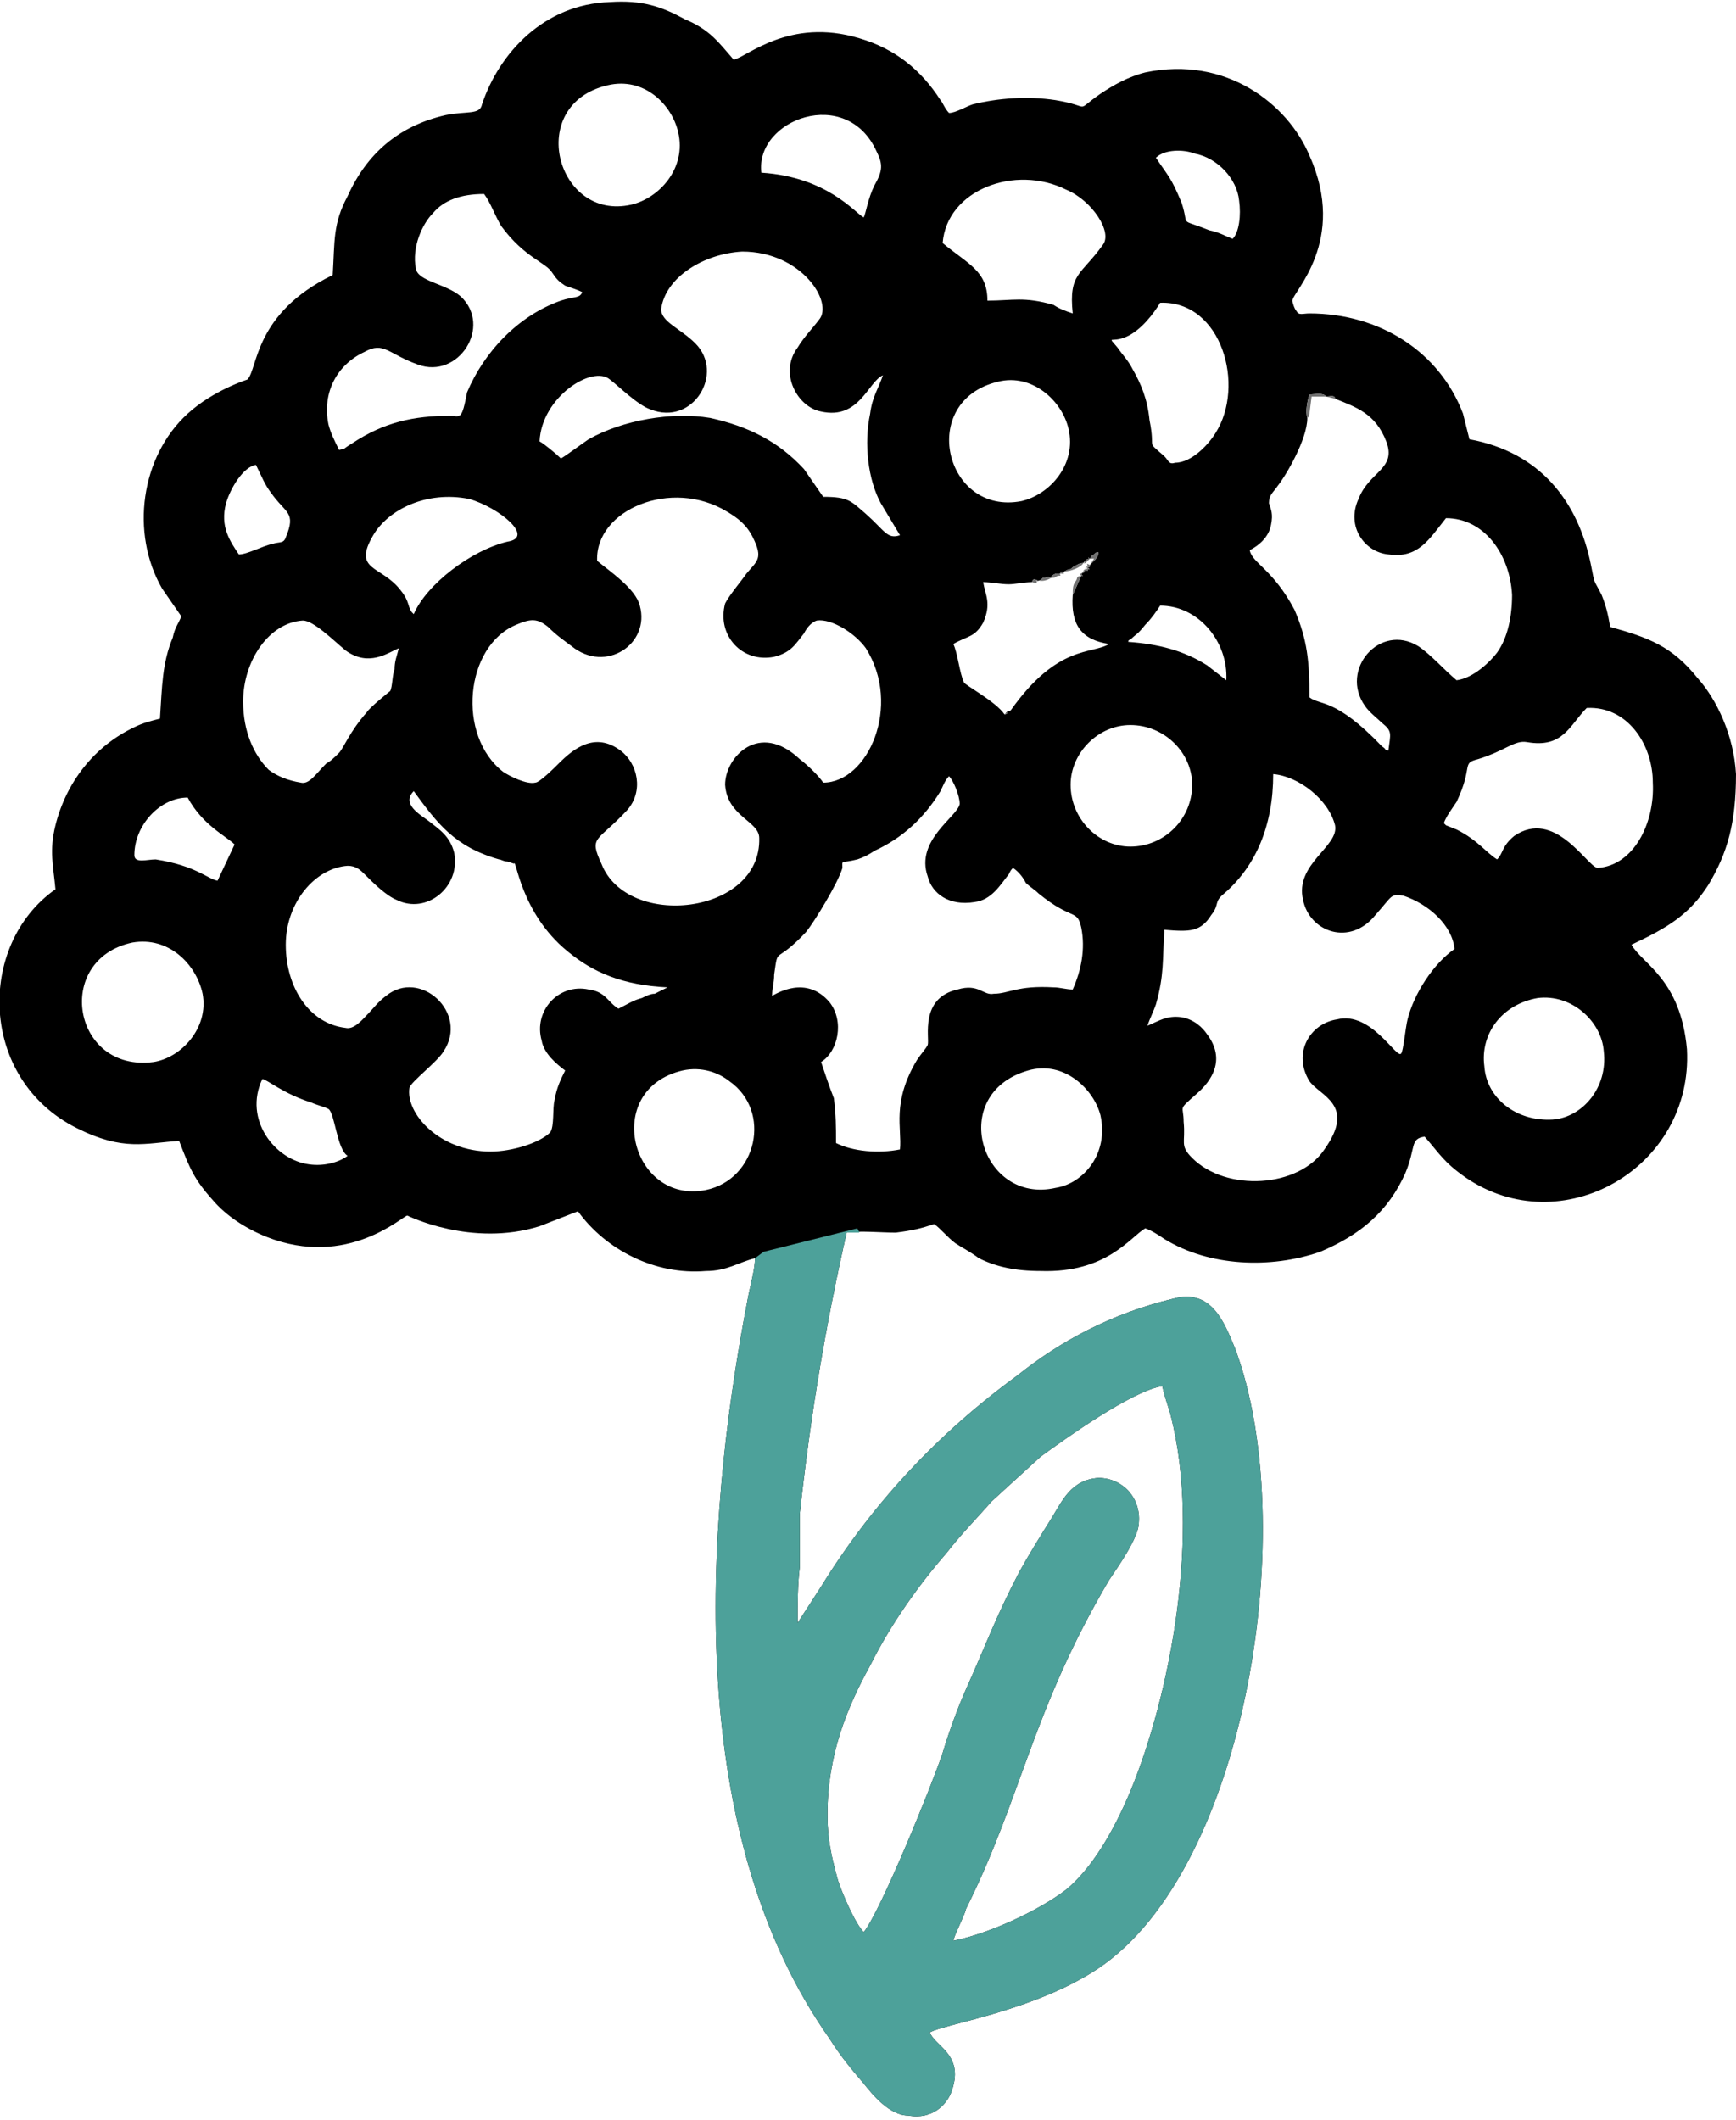 <?xml version="1.0" encoding="UTF-8"?> <svg xmlns="http://www.w3.org/2000/svg" xmlns:xlink="http://www.w3.org/1999/xlink" xmlns:xodm="http://www.corel.com/coreldraw/odm/2003" xml:space="preserve" width="95px" height="116px" version="1.0" shape-rendering="geometricPrecision" text-rendering="geometricPrecision" image-rendering="optimizeQuality" fill-rule="evenodd" clip-rule="evenodd" viewBox="0 0 8.14 9.92"> <g id="Layer_x0020_1">  <path fill="black" d="M3.88 8.5c0,-0.28 0.09,-0.5 0.2,-0.7 0.1,-0.2 0.23,-0.38 0.36,-0.53 0.07,-0.09 0.14,-0.16 0.21,-0.24l0.23 -0.21c0.11,-0.08 0.43,-0.31 0.57,-0.33 0.01,0.05 0.03,0.1 0.04,0.14 0.14,0.55 0,1.3 -0.19,1.76 -0.08,0.19 -0.18,0.36 -0.3,0.46 -0.13,0.1 -0.37,0.21 -0.53,0.24 0.01,-0.04 0.05,-0.11 0.06,-0.15 0.26,-0.52 0.31,-0.93 0.67,-1.54 0.04,-0.06 0.14,-0.2 0.14,-0.27 0.01,-0.12 -0.08,-0.21 -0.19,-0.21 -0.13,0.01 -0.17,0.11 -0.22,0.19 -0.05,0.08 -0.1,0.16 -0.15,0.25 -0.11,0.21 -0.16,0.35 -0.25,0.55 -0.04,0.09 -0.08,0.2 -0.11,0.3 -0.05,0.15 -0.29,0.74 -0.37,0.84 -0.04,-0.04 -0.1,-0.18 -0.12,-0.24 -0.03,-0.11 -0.05,-0.19 -0.05,-0.31zm0.94 -3.49c0.17,-0.05 0.31,0.09 0.34,0.21 0.04,0.18 -0.08,0.32 -0.21,0.34 -0.35,0.08 -0.51,-0.44 -0.13,-0.55zm-1.62 0c0.09,-0.02 0.17,0.01 0.22,0.05 0.2,0.14 0.13,0.46 -0.11,0.51 -0.35,0.07 -0.49,-0.47 -0.11,-0.56zm-1.57 0.4c-0.04,0.03 -0.11,0.05 -0.18,0.04 -0.16,-0.02 -0.31,-0.21 -0.22,-0.4 0.02,0 0.1,0.07 0.23,0.11 0.02,0.01 0.06,0.02 0.08,0.03 0.03,0.02 0.04,0.19 0.09,0.22zm5.58 -0.74c0.16,-0.02 0.3,0.11 0.31,0.25 0.02,0.17 -0.1,0.31 -0.24,0.32 -0.17,0.01 -0.31,-0.1 -0.32,-0.25 -0.02,-0.15 0.08,-0.29 0.25,-0.32zm-6.59 -0.26c0.17,-0.03 0.3,0.1 0.33,0.24 0.03,0.16 -0.1,0.3 -0.23,0.32 -0.38,0.05 -0.47,-0.48 -0.1,-0.56zm0.01 -0.41c0,-0.14 0.12,-0.27 0.25,-0.27 0.07,0.13 0.18,0.18 0.22,0.22l-0.08 0.17c-0.05,-0.01 -0.1,-0.07 -0.29,-0.1 -0.04,0 -0.1,0.02 -0.1,-0.02zm4.83 0.35c0.12,0.01 0.17,0.01 0.22,-0.07 0.04,-0.05 0.01,-0.06 0.06,-0.1 0.15,-0.13 0.23,-0.32 0.23,-0.56 0.12,0.01 0.26,0.12 0.29,0.24 0.02,0.1 -0.19,0.18 -0.15,0.35 0.03,0.15 0.22,0.22 0.34,0.07 0.08,-0.09 0.07,-0.1 0.13,-0.09 0.12,0.04 0.23,0.14 0.24,0.25 -0.1,0.07 -0.19,0.21 -0.22,0.33 -0.01,0.04 -0.02,0.15 -0.03,0.16 -0.02,0.03 -0.14,-0.2 -0.3,-0.16 -0.13,0.02 -0.21,0.16 -0.13,0.29 0.05,0.07 0.22,0.11 0.07,0.32 -0.12,0.18 -0.46,0.2 -0.62,0.04 -0.06,-0.06 -0.03,-0.07 -0.04,-0.17 0,-0.08 -0.03,-0.05 0.06,-0.13 0.07,-0.06 0.14,-0.16 0.05,-0.28 -0.02,-0.03 -0.06,-0.07 -0.12,-0.08 -0.07,-0.01 -0.11,0.02 -0.16,0.04 0.01,-0.03 0.03,-0.07 0.04,-0.1 0.04,-0.14 0.03,-0.21 0.04,-0.35zm-1.84 0.31c0,-0.03 0.01,-0.06 0.01,-0.1 0.02,-0.14 0,-0.04 0.15,-0.2 0.04,-0.05 0.15,-0.23 0.17,-0.3 0,-0.04 -0.01,-0.02 0.07,-0.04 0.03,-0.01 0.05,-0.02 0.08,-0.04 0.13,-0.06 0.23,-0.15 0.31,-0.28 0.01,-0.02 0.02,-0.05 0.04,-0.07 0.02,0.02 0.05,0.09 0.05,0.13 -0.01,0.06 -0.21,0.17 -0.15,0.34 0.02,0.08 0.1,0.14 0.22,0.12 0.08,-0.01 0.12,-0.08 0.16,-0.13 0.01,-0.02 0.01,-0.02 0.02,-0.03 0.03,0.02 0.05,0.05 0.06,0.07 0.02,0.02 0.04,0.03 0.06,0.05 0.16,0.13 0.18,0.07 0.2,0.16 0.02,0.1 0,0.2 -0.04,0.29 -0.03,0 -0.06,-0.01 -0.09,-0.01 -0.17,-0.01 -0.21,0.03 -0.28,0.03 -0.05,0.01 -0.07,-0.05 -0.17,-0.02 -0.18,0.04 -0.13,0.23 -0.14,0.26 -0.01,0.02 -0.03,0.04 -0.05,0.07 -0.12,0.2 -0.07,0.32 -0.08,0.42 -0.1,0.02 -0.22,0.01 -0.3,-0.03 0,-0.08 0,-0.13 -0.01,-0.21 -0.02,-0.05 -0.05,-0.14 -0.06,-0.17 0.08,-0.05 0.11,-0.19 0.04,-0.28 -0.11,-0.13 -0.25,-0.04 -0.27,-0.03zm-1.54 0.26c0.12,-0.18 -0.11,-0.39 -0.27,-0.26 -0.04,0.03 -0.06,0.06 -0.09,0.09 -0.02,0.02 -0.06,0.07 -0.1,0.06 -0.17,-0.02 -0.28,-0.19 -0.28,-0.39 0,-0.2 0.14,-0.36 0.29,-0.37 0.04,0 0.06,0.02 0.08,0.04 0.04,0.04 0.1,0.1 0.15,0.12 0.14,0.07 0.3,-0.06 0.27,-0.22 -0.02,-0.08 -0.07,-0.11 -0.12,-0.15 -0.04,-0.03 -0.13,-0.08 -0.07,-0.14 0.11,0.15 0.19,0.26 0.4,0.32 0.01,0 0.02,0.01 0.04,0.01l0.03 0.01c0.01,-0.03 0.03,0.23 0.25,0.41 0.12,0.1 0.26,0.16 0.47,0.17 -0.02,0.01 -0.04,0.02 -0.06,0.03 -0.02,0 -0.04,0.01 -0.06,0.02 -0.04,0.01 -0.07,0.03 -0.11,0.05 -0.05,-0.03 -0.06,-0.08 -0.14,-0.09 -0.14,-0.03 -0.26,0.1 -0.22,0.24 0.01,0.06 0.07,0.11 0.11,0.14 -0.02,0.04 -0.04,0.08 -0.05,0.14 -0.01,0.04 0,0.12 -0.02,0.15 -0.05,0.05 -0.18,0.09 -0.28,0.09 -0.24,0 -0.4,-0.18 -0.38,-0.3 0.01,-0.03 0.13,-0.12 0.16,-0.17zm4.69 -1.07c0.01,-0.03 0.04,-0.07 0.06,-0.1 0.08,-0.17 0.02,-0.18 0.1,-0.2 0.13,-0.04 0.17,-0.09 0.23,-0.08 0.17,0.03 0.2,-0.08 0.28,-0.16 0.19,-0.01 0.31,0.17 0.31,0.35 0.01,0.19 -0.09,0.39 -0.26,0.4 -0.05,-0.01 -0.2,-0.28 -0.39,-0.15 -0.06,0.05 -0.05,0.08 -0.08,0.11 -0.05,-0.03 -0.09,-0.09 -0.19,-0.14l-0.05 -0.02c-0.01,-0.01 -0.01,-0.01 -0.01,-0.01zm-1.75 -0.18c0,-0.15 0.13,-0.28 0.28,-0.28 0.16,0 0.29,0.13 0.29,0.28 0,0.16 -0.13,0.29 -0.29,0.29 -0.15,0 -0.28,-0.13 -0.28,-0.29zm-3.88 -0.39c0,-0.19 0.12,-0.37 0.28,-0.38 0.05,0 0.14,0.09 0.2,0.14 0.11,0.08 0.2,0.01 0.25,-0.01 -0.01,0.04 -0.02,0.06 -0.02,0.1 -0.01,0.02 -0.01,0.08 -0.02,0.1 0,0 -0.1,0.08 -0.11,0.1 -0.08,0.09 -0.11,0.17 -0.13,0.19 -0.02,0.02 -0.04,0.04 -0.06,0.05 -0.05,0.05 -0.08,0.1 -0.12,0.09 -0.06,-0.01 -0.11,-0.03 -0.15,-0.06 -0.07,-0.07 -0.12,-0.18 -0.12,-0.32zm4.15 -0.28c0,0 0,0 0,0 0,0 0,-0.01 0.01,-0.01 0.03,-0.03 0.03,-0.02 0.07,-0.07 0.03,-0.03 0.05,-0.06 0.07,-0.09 0.18,0 0.32,0.17 0.31,0.35l-0.09 -0.07c-0.11,-0.07 -0.23,-0.1 -0.37,-0.11zm-2.49 -0.38c-0.01,-0.24 0.35,-0.39 0.61,-0.23 0.05,0.03 0.09,0.06 0.12,0.12 0.05,0.1 0.02,0.11 -0.03,0.17 -0.02,0.03 -0.08,0.1 -0.1,0.14 -0.04,0.15 0.08,0.28 0.23,0.25 0.08,-0.02 0.1,-0.06 0.14,-0.11 0.01,-0.02 0.03,-0.05 0.06,-0.06 0.07,-0.01 0.18,0.06 0.23,0.13 0.17,0.27 0.01,0.63 -0.2,0.63 -0.02,-0.03 -0.07,-0.08 -0.11,-0.11 -0.19,-0.18 -0.35,-0.01 -0.35,0.12 0.01,0.15 0.16,0.17 0.16,0.25 0.01,0.36 -0.62,0.43 -0.74,0.12 -0.06,-0.13 -0.02,-0.1 0.12,-0.25 0.08,-0.09 0.05,-0.22 -0.03,-0.28 -0.12,-0.09 -0.22,-0.01 -0.29,0.06 -0.02,0.02 -0.09,0.09 -0.11,0.09 -0.04,0.01 -0.12,-0.03 -0.15,-0.05 -0.22,-0.17 -0.18,-0.59 0.06,-0.69 0.07,-0.03 0.1,-0.03 0.15,0.01 0.04,0.04 0.07,0.06 0.11,0.09 0.16,0.13 0.37,-0.01 0.32,-0.19 -0.02,-0.08 -0.14,-0.16 -0.2,-0.21zm2.31 0.02c0,0.01 0,0.01 -0.01,0.01 0.01,0.01 0.01,0.01 0,0.01 0,0.01 0,0.01 -0.01,0 -0.01,0.02 0,0.01 -0.02,0.02 0.01,0.02 0.01,0.01 0,0.01l-0.04 0.09c-0.01,0.14 0.04,0.21 0.17,0.23 -0.08,0.05 -0.24,0 -0.46,0.31 -0.01,0.01 -0.01,0 -0.02,0.01 -0.03,0.03 0.04,-0.02 -0.01,0.01 -0.04,-0.06 -0.19,-0.14 -0.19,-0.15 -0.02,-0.04 -0.03,-0.14 -0.05,-0.18 0.07,-0.04 0.1,-0.03 0.14,-0.1 0.04,-0.09 0.01,-0.13 0,-0.19 0.04,0 0.08,0.01 0.12,0.01 0.03,0 0.07,-0.01 0.11,-0.01 0,0 0,-0.02 0.02,-0.01 0.01,0 -0.01,0.01 0.02,0 0,0 0.01,-0.01 0.01,-0.01 0.02,0 0.02,-0.01 0.04,0 0,-0.01 0,-0.01 0.02,-0.02 0.01,0 0.02,0 0.02,0 0.01,-0.01 -0.01,-0.01 0.02,-0.01l0.02 -0.01c0.01,0 0.01,0 0.02,-0.01 0.02,-0.01 0.03,-0.02 0.05,-0.02 0.01,-0.01 0,-0.01 0.01,-0.01 0.02,-0.01 -0.02,0 0.02,-0.01 -0.01,-0.01 -0.01,0 0,0 0.01,-0.01 0,-0.01 0.02,-0.02 0.01,-0.01 0.01,-0.01 0.02,-0.01 0,0.02 -0.01,0.03 -0.03,0.05 -0.01,0.01 0,0 -0.01,0.01zm-3.18 0.22c-0.02,-0.03 -0.01,-0.05 -0.05,-0.1 -0.09,-0.12 -0.23,-0.09 -0.13,-0.26 0.07,-0.12 0.25,-0.21 0.45,-0.17 0.14,0.04 0.31,0.18 0.18,0.2 -0.17,0.04 -0.38,0.2 -0.44,0.34l-0.01 -0.01zm-0.81 -0.27c-0.04,-0.06 -0.09,-0.13 -0.06,-0.24 0.02,-0.07 0.08,-0.17 0.14,-0.18 0.03,0.06 0.04,0.09 0.07,0.13 0.07,0.1 0.12,0.09 0.07,0.21 -0.01,0.03 -0.03,0.02 -0.06,0.03 -0.05,0.01 -0.12,0.05 -0.16,0.05zm5.01 -0.64c-0.01,-0.03 0,-0.08 0.01,-0.11 0.03,0 0.06,-0.01 0.08,0.01 0.01,0 0.04,-0.01 0.04,0.01 0.1,0.04 0.19,0.07 0.24,0.2 0.05,0.13 -0.08,0.14 -0.13,0.27 -0.06,0.13 0.03,0.25 0.14,0.26 0.14,0.02 0.19,-0.07 0.27,-0.17 0.18,0 0.3,0.17 0.31,0.36 0,0.1 -0.02,0.2 -0.07,0.27 -0.03,0.04 -0.11,0.12 -0.19,0.13 -0.06,-0.05 -0.12,-0.12 -0.18,-0.16 -0.18,-0.11 -0.37,0.11 -0.25,0.28 0.02,0.03 0.06,0.06 0.08,0.08 0.05,0.04 0.04,0.05 0.03,0.13 -0.03,-0.01 0,0 -0.03,-0.02 -0.22,-0.23 -0.29,-0.19 -0.34,-0.23 0,-0.17 -0.01,-0.27 -0.07,-0.41 -0.1,-0.19 -0.2,-0.22 -0.21,-0.28 0.04,-0.02 0.09,-0.06 0.1,-0.12 0.01,-0.05 0,-0.07 -0.01,-0.1 0,-0.04 0.02,-0.05 0.04,-0.08 0.04,-0.05 0.14,-0.22 0.14,-0.32zm-1.45 -0.17c0.16,-0.04 0.3,0.09 0.33,0.22 0.04,0.17 -0.09,0.31 -0.22,0.34 -0.36,0.07 -0.49,-0.47 -0.11,-0.56zm0.76 -0.37c0.29,-0.01 0.4,0.39 0.26,0.61 -0.03,0.05 -0.11,0.14 -0.19,0.14 -0.03,0.01 -0.03,-0.01 -0.05,-0.03 -0.09,-0.08 -0.04,-0.02 -0.07,-0.17 -0.01,-0.1 -0.04,-0.17 -0.08,-0.24 -0.02,-0.04 -0.05,-0.07 -0.07,-0.1 -0.05,-0.06 -0.03,-0.02 0.04,-0.05 0.07,-0.03 0.13,-0.11 0.16,-0.16zm-2.91 0.65c0.01,-0.21 0.25,-0.36 0.33,-0.29 0.04,0.03 0.13,0.12 0.19,0.14 0.2,0.08 0.35,-0.17 0.21,-0.31 -0.07,-0.07 -0.16,-0.1 -0.16,-0.16 0.02,-0.15 0.2,-0.26 0.38,-0.27 0.28,0 0.43,0.24 0.36,0.32 -0.03,0.04 -0.07,0.08 -0.1,0.13 -0.09,0.12 0,0.28 0.11,0.3 0.18,0.04 0.22,-0.14 0.29,-0.17 -0.02,0.06 -0.05,0.1 -0.06,0.18 -0.03,0.14 -0.01,0.31 0.05,0.42l0.09 0.15c-0.06,0.02 -0.07,-0.02 -0.16,-0.1 -0.07,-0.06 -0.08,-0.08 -0.2,-0.08l-0.09 -0.13c-0.12,-0.13 -0.26,-0.2 -0.44,-0.24 -0.18,-0.03 -0.41,0.01 -0.57,0.1 -0.03,0.02 -0.11,0.08 -0.13,0.09 -0.02,-0.02 -0.08,-0.07 -0.1,-0.08zm-0.94 0.04c-0.02,-0.04 -0.04,-0.08 -0.05,-0.12 -0.03,-0.15 0.04,-0.28 0.17,-0.34 0.09,-0.05 0.11,0.01 0.25,0.06 0.19,0.07 0.35,-0.18 0.2,-0.32 -0.07,-0.06 -0.2,-0.07 -0.21,-0.13 -0.02,-0.1 0.03,-0.21 0.08,-0.26 0.05,-0.06 0.13,-0.09 0.24,-0.09 0.03,0.04 0.05,0.1 0.08,0.15 0.11,0.15 0.21,0.17 0.24,0.22 0.02,0.03 0.03,0.04 0.06,0.06 0.03,0.01 0.06,0.02 0.08,0.03 -0.01,0.03 -0.04,0.02 -0.1,0.04 -0.2,0.07 -0.36,0.24 -0.44,0.43 -0.01,0.05 -0.02,0.11 -0.04,0.11 -0.05,0.01 0.03,0 -0.02,0 0,0 -0.01,0 -0.02,0 -0.17,0 -0.31,0.03 -0.46,0.13 -0.05,0.03 -0.02,0.02 -0.06,0.03zm2.83 -0.97c0.02,-0.25 0.34,-0.37 0.58,-0.25 0.12,0.05 0.22,0.2 0.17,0.26 -0.1,0.14 -0.16,0.13 -0.14,0.32 -0.03,-0.01 -0.06,-0.02 -0.09,-0.04 -0.14,-0.04 -0.19,-0.02 -0.31,-0.02 0,-0.14 -0.09,-0.17 -0.21,-0.27zm-0.85 -0.33c-0.03,-0.25 0.4,-0.41 0.54,-0.1 0.03,0.06 0.03,0.09 -0.01,0.16 -0.03,0.06 -0.04,0.13 -0.05,0.15 -0.04,-0.02 -0.17,-0.19 -0.48,-0.21zm2.03 -0.09c0.11,0.02 0.2,0.12 0.21,0.22 0.01,0.07 0,0.15 -0.03,0.18 -0.03,-0.01 -0.06,-0.03 -0.11,-0.04 -0.15,-0.06 -0.09,-0.01 -0.13,-0.13 -0.05,-0.12 -0.06,-0.12 -0.12,-0.21 0.04,-0.04 0.13,-0.04 0.18,-0.02zm-2.75 -0.32c0.17,-0.04 0.3,0.09 0.33,0.22 0.04,0.17 -0.09,0.31 -0.22,0.34 -0.35,0.08 -0.5,-0.47 -0.11,-0.56zm4.04 1.66c-0.01,-0.04 -0.02,-0.08 -0.03,-0.12 -0.11,-0.29 -0.39,-0.47 -0.72,-0.47 -0.03,0 -0.05,0.01 -0.06,-0.01 -0.01,-0.01 -0.02,-0.04 -0.02,-0.05 0,-0.04 0.26,-0.28 0.08,-0.68 -0.1,-0.24 -0.39,-0.47 -0.77,-0.39 -0.08,0.02 -0.15,0.06 -0.21,0.1 -0.13,0.09 -0.03,0.06 -0.21,0.03 -0.13,-0.02 -0.27,-0.01 -0.39,0.02 -0.03,0.01 -0.08,0.04 -0.11,0.04 -0.02,-0.02 -0.03,-0.05 -0.04,-0.06 -0.09,-0.14 -0.21,-0.24 -0.38,-0.29 -0.33,-0.1 -0.53,0.09 -0.59,0.1 -0.07,-0.08 -0.11,-0.14 -0.23,-0.19 -0.11,-0.06 -0.2,-0.09 -0.35,-0.08 -0.31,0.01 -0.52,0.24 -0.6,0.48 -0.01,0.05 -0.07,0.03 -0.17,0.05 -0.22,0.05 -0.37,0.18 -0.46,0.38 -0.07,0.13 -0.06,0.21 -0.07,0.37 -0.37,0.18 -0.35,0.44 -0.4,0.49 0,0 -0.16,0.05 -0.28,0.16 -0.22,0.2 -0.27,0.56 -0.12,0.82l0.09 0.13c-0.01,0.03 -0.03,0.05 -0.04,0.1 -0.05,0.12 -0.05,0.23 -0.06,0.38 -0.04,0.01 -0.08,0.02 -0.12,0.04 -0.19,0.09 -0.32,0.26 -0.37,0.46 -0.03,0.12 -0.01,0.19 0,0.3 -0.37,0.26 -0.36,0.89 0.1,1.12 0.22,0.11 0.32,0.07 0.48,0.06 0.05,0.13 0.07,0.18 0.16,0.28 0.06,0.07 0.15,0.13 0.25,0.17 0.38,0.15 0.64,-0.1 0.66,-0.1 0,0 0.3,0.15 0.62,0.05l0.18 -0.07c0.13,0.18 0.36,0.3 0.6,0.28 0.1,0 0.15,-0.04 0.23,-0.06 0,0.05 -0.02,0.12 -0.03,0.17 -0.22,1.13 -0.29,2.54 0.38,3.49 0.05,0.08 0.1,0.14 0.16,0.21 0.04,0.05 0.12,0.15 0.21,0.15 0.11,0.02 0.19,-0.05 0.21,-0.14 0.04,-0.15 -0.09,-0.19 -0.11,-0.25 0.07,-0.04 0.49,-0.1 0.79,-0.3 0.7,-0.47 0.95,-2.09 0.64,-2.91 -0.05,-0.12 -0.11,-0.28 -0.29,-0.23 -0.29,0.07 -0.53,0.2 -0.73,0.36 -0.37,0.27 -0.68,0.6 -0.92,0.99l-0.11 0.17c0,-0.09 0,-0.18 0.01,-0.26 0,-0.08 0,-0.17 0,-0.25 0.05,-0.46 0.12,-0.88 0.22,-1.32 0.06,-0.01 0.16,0 0.23,0 0.08,-0.01 0.12,-0.02 0.18,-0.04 0.03,0.02 0.06,0.06 0.1,0.09 0.03,0.02 0.07,0.04 0.11,0.07 0.08,0.04 0.17,0.06 0.29,0.06 0.31,0.01 0.42,-0.16 0.49,-0.2 0.03,0.01 0.06,0.03 0.09,0.05 0.21,0.13 0.5,0.14 0.73,0.06 0.19,-0.08 0.32,-0.19 0.4,-0.37 0.05,-0.12 0.02,-0.16 0.09,-0.17 0.07,0.08 0.09,0.12 0.19,0.19 0.45,0.31 1.07,-0.04 1.04,-0.6 -0.03,-0.33 -0.21,-0.4 -0.26,-0.49 0.17,-0.08 0.27,-0.14 0.36,-0.28 0.09,-0.15 0.13,-0.29 0.13,-0.52 -0.01,-0.18 -0.09,-0.35 -0.18,-0.45 -0.12,-0.15 -0.23,-0.19 -0.41,-0.24 -0.01,-0.06 -0.02,-0.1 -0.04,-0.15 -0.04,-0.08 -0.03,-0.04 -0.05,-0.14 -0.06,-0.3 -0.24,-0.53 -0.57,-0.59z"></path> <path fill="#4DA19A" d="M3.88 8.5c0,-0.28 0.09,-0.5 0.2,-0.7 0.1,-0.2 0.23,-0.38 0.36,-0.53 0.07,-0.09 0.14,-0.16 0.21,-0.24l0.23 -0.21c0.11,-0.08 0.43,-0.31 0.57,-0.33 0.01,0.05 0.03,0.1 0.04,0.14 0.14,0.55 0,1.3 -0.19,1.76 -0.08,0.19 -0.18,0.36 -0.3,0.46 -0.13,0.1 -0.37,0.21 -0.53,0.24 0.01,-0.04 0.05,-0.11 0.06,-0.15 0.26,-0.52 0.31,-0.93 0.67,-1.54 0.04,-0.06 0.14,-0.2 0.14,-0.27 0.01,-0.12 -0.08,-0.21 -0.19,-0.21 -0.13,0.01 -0.17,0.11 -0.22,0.19 -0.05,0.08 -0.1,0.16 -0.15,0.25 -0.11,0.21 -0.16,0.35 -0.25,0.55 -0.04,0.09 -0.08,0.2 -0.11,0.3 -0.05,0.15 -0.29,0.74 -0.37,0.84 -0.04,-0.04 -0.1,-0.18 -0.12,-0.24 -0.03,-0.11 -0.05,-0.19 -0.05,-0.31zm0.14 -2.75l-0.44 0.11 -0.04 0.03 0 0c0,0.05 -0.02,0.12 -0.03,0.17 -0.22,1.13 -0.29,2.54 0.38,3.49 0.05,0.08 0.1,0.14 0.16,0.21 0.04,0.05 0.12,0.15 0.21,0.15 0.11,0.02 0.19,-0.05 0.21,-0.14 0.04,-0.15 -0.09,-0.19 -0.11,-0.25 0.07,-0.04 0.49,-0.1 0.79,-0.3 0.7,-0.47 0.95,-2.09 0.64,-2.91 -0.05,-0.12 -0.11,-0.28 -0.29,-0.23 -0.29,0.07 -0.53,0.2 -0.73,0.36 -0.37,0.27 -0.68,0.6 -0.92,0.99l-0.11 0.17c0,-0.09 0,-0.18 0.01,-0.26 0,-0.08 0,-0.17 0,-0.25 0.05,-0.46 0.12,-0.88 0.22,-1.32 0.02,0 0.04,0 0.06,0l-0.01 -0.02z"></path> <path fill="#717171" d="M5.11 2.61c-0.01,0 -0.01,-0.01 0,0 -0.04,0.01 0,0 -0.02,0.01 -0.01,0 0,0 -0.01,0.01 -0.02,0 -0.03,0.01 -0.05,0.02 -0.01,0.01 -0.01,0.01 -0.02,0.01l-0.02 0.01c-0.03,0 -0.01,0 -0.02,0.01 0,0 -0.01,0 -0.02,0 -0.02,0.01 -0.02,0.01 -0.02,0.02 -0.02,-0.01 -0.02,0 -0.04,0 0,0 -0.01,0.01 -0.01,0.01 -0.03,0.01 -0.01,0 -0.02,0 -0.02,-0.01 -0.02,0.01 -0.02,0.01 0.03,0.01 0.02,0 0.02,-0.01 0.03,0.01 0.05,0 0.07,-0.01 0.02,0 0.01,0 0.03,-0.01 0.02,0 0.01,0 0.01,-0.01 0.03,0 0.01,0.01 0.02,-0.01 0.03,0 0.08,-0.02 0.09,-0.04 0.02,-0.01 -0.01,0.01 0.01,0 0.01,-0.01 0.01,-0.01 0.02,-0.02 0.01,0.01 0.01,0.01 0,0l0.02 0 -0.02 0.03c-0.02,-0.01 -0.01,-0.01 -0.01,0.01 -0.01,-0.01 -0.01,-0.01 0,0.01 -0.02,-0.01 -0.01,-0.01 -0.01,0 0,0 -0.01,0 -0.01,0.01 0,0 0,0 0,0 -0.01,0.01 0,0 -0.01,0.01 -0.01,0 -0.01,0 0,0.01 -0.02,0.01 0,-0.01 -0.02,0.01 0,0.01 -0.01,0.02 -0.01,0.02 -0.01,0.02 -0.01,0.03 -0.01,0.06l0.04 -0.09c0.01,0 0.01,0.01 0,-0.01 0.02,-0.01 0.01,0 0.02,-0.02 0.01,0.01 0.01,0.01 0.01,0 0.01,0 0.01,0 0,-0.01 0.01,0 0.01,0 0.01,-0.01 0.01,-0.01 0,0 0.01,-0.01 0.02,-0.02 0.03,-0.03 0.03,-0.05 -0.01,0 -0.01,0 -0.02,0.01 -0.02,0.01 -0.01,0.01 -0.02,0.02z"></path> <path fill="#717171" d="M6.13 1.95c0.01,-0.01 0,0.01 0.01,-0.02l0.01 -0.08 0.07 0 0.04 0.01c0,-0.02 -0.03,-0.01 -0.04,-0.01 -0.02,-0.02 -0.05,-0.01 -0.08,-0.01 -0.01,0.03 -0.02,0.08 -0.01,0.11z"></path> </g> </svg> 
